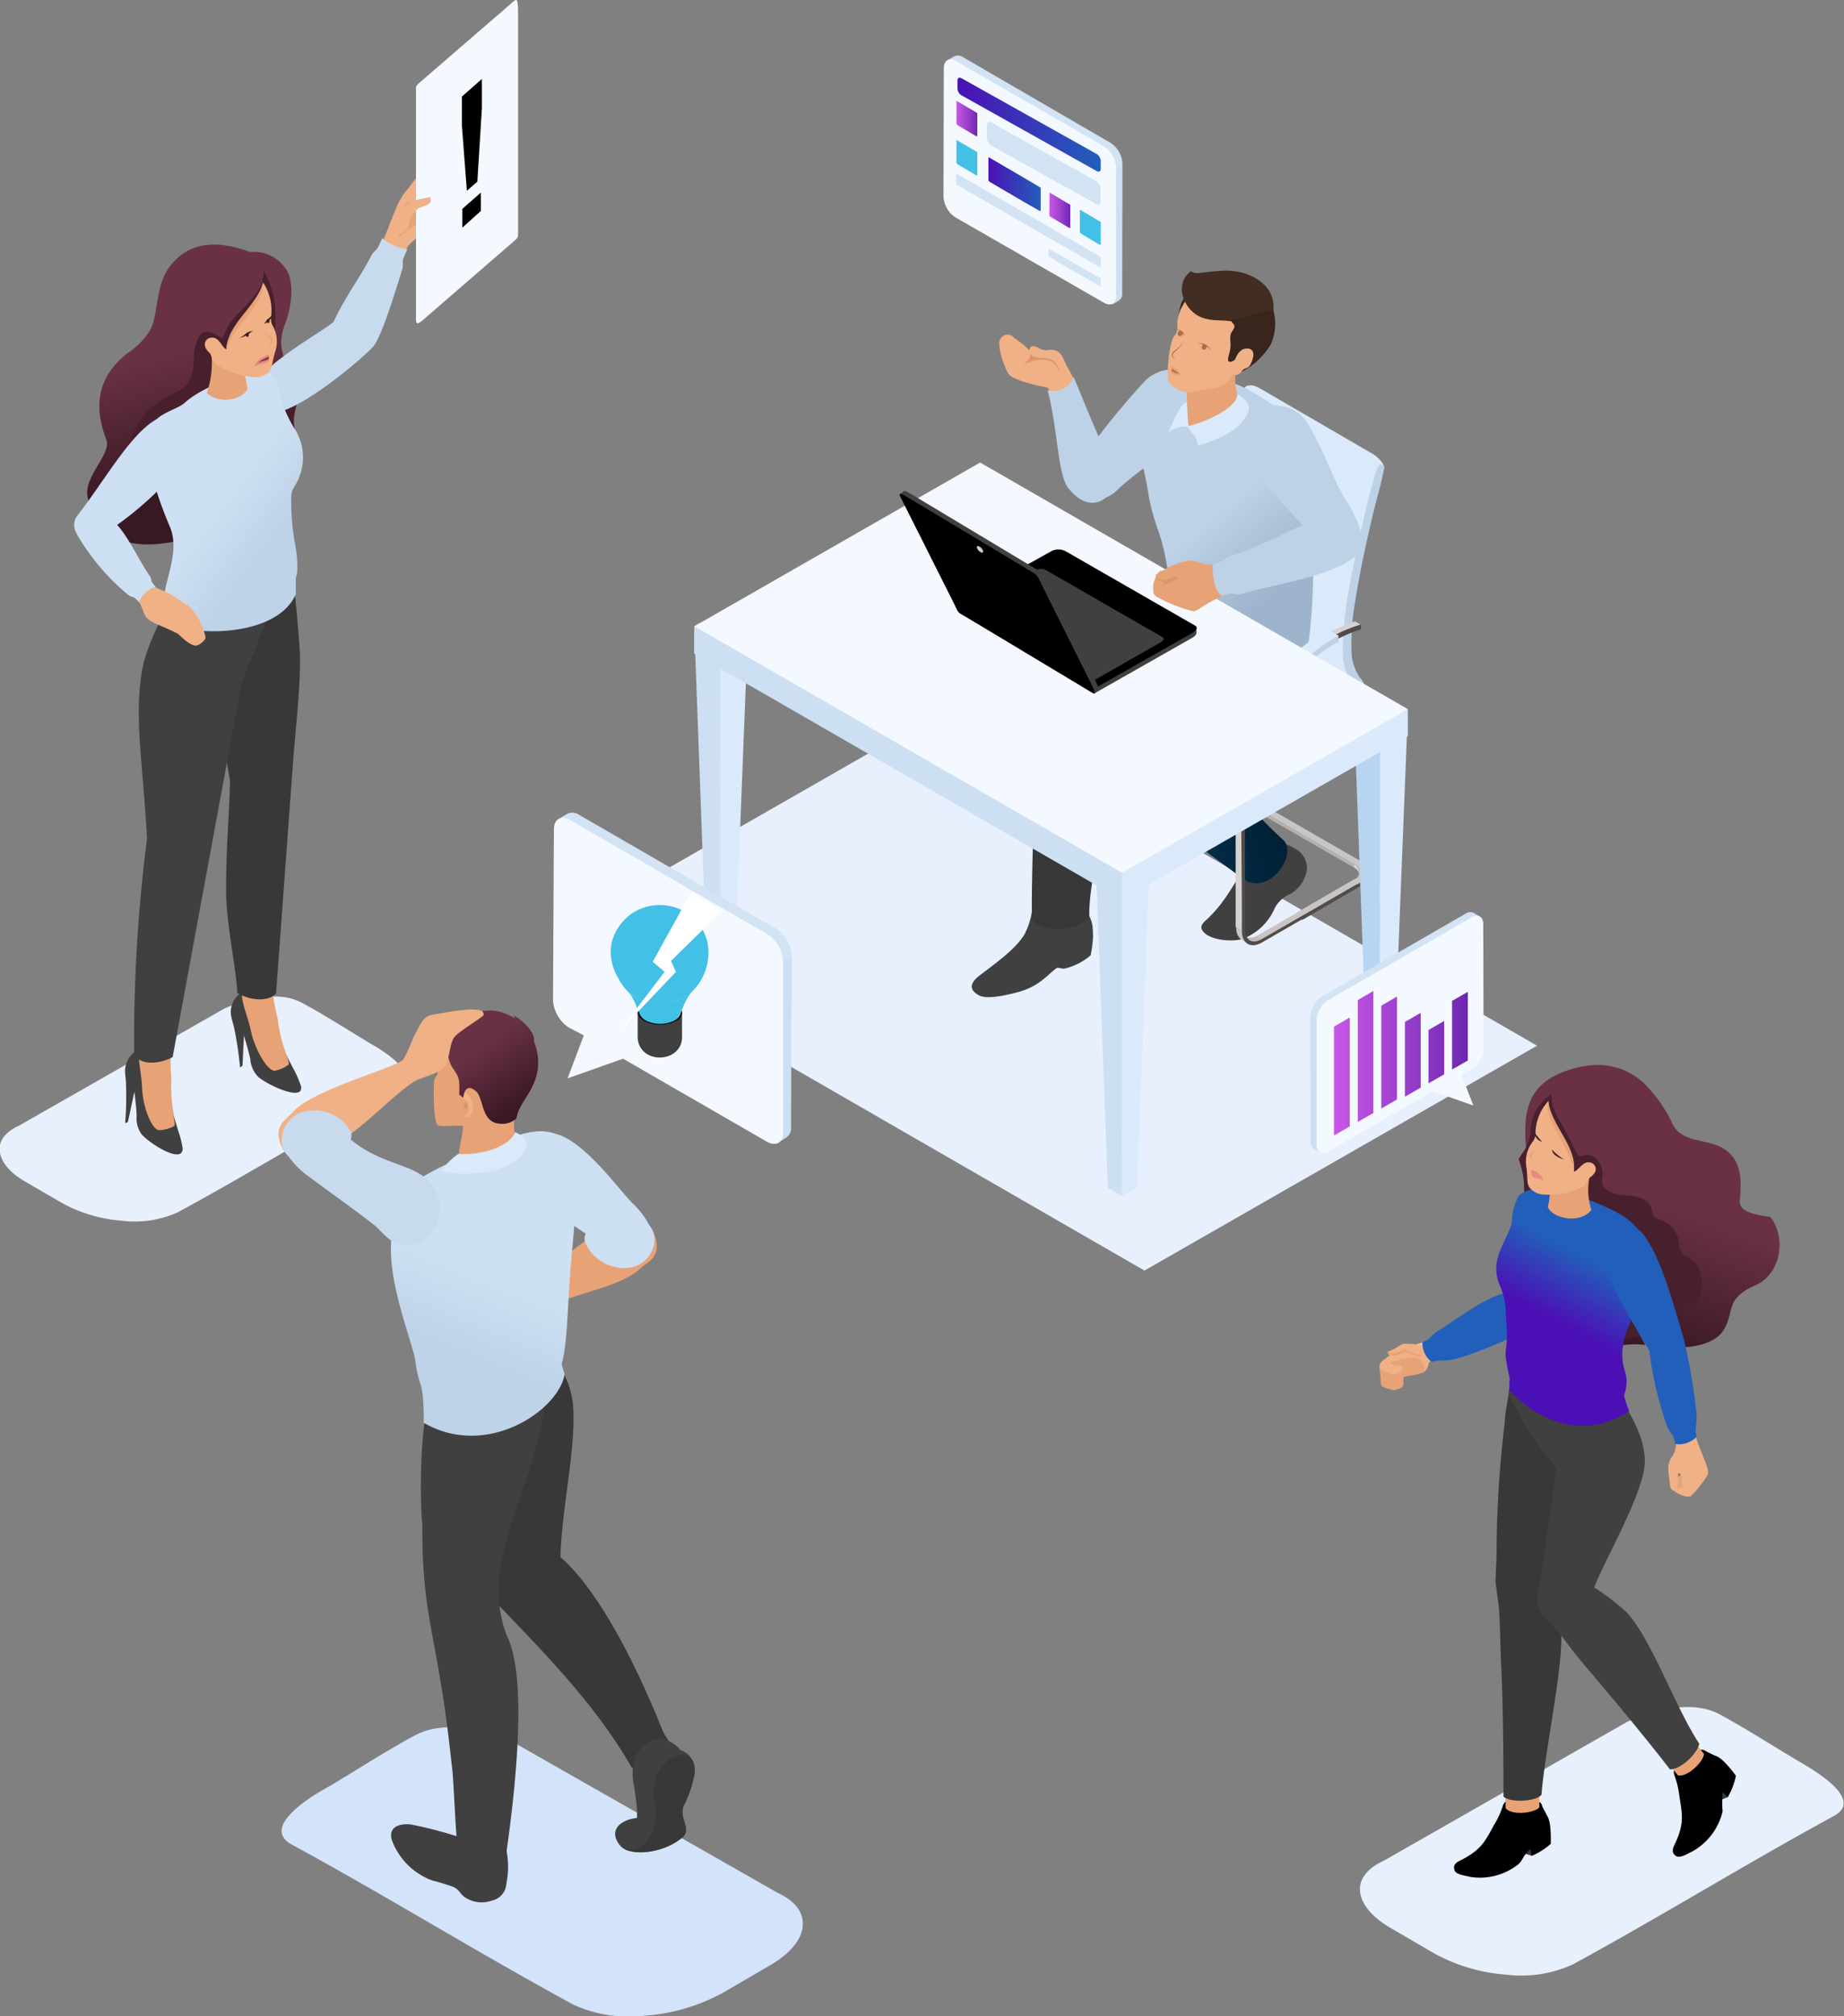 <svg xmlns="http://www.w3.org/2000/svg" xmlns:xlink="http://www.w3.org/1999/xlink" viewBox="0 0 226.91 248"><rect x="0" y="0" width="226.91" height="248" fill="#808080" stroke="none"/><defs><style>.cls-1{isolation:isolate;}.cls-2{fill:#e7f0fc;}.cls-10,.cls-11,.cls-12,.cls-13,.cls-14,.cls-15,.cls-16,.cls-17,.cls-18,.cls-19,.cls-2,.cls-20,.cls-21,.cls-22,.cls-23,.cls-24,.cls-25,.cls-26,.cls-27,.cls-28,.cls-29,.cls-3,.cls-30,.cls-31,.cls-32,.cls-33,.cls-34,.cls-35,.cls-36,.cls-37,.cls-38,.cls-39,.cls-4,.cls-40,.cls-41,.cls-42,.cls-43,.cls-44,.cls-45,.cls-46,.cls-47,.cls-48,.cls-49,.cls-5,.cls-50,.cls-51,.cls-6,.cls-7,.cls-8,.cls-9{fill-rule:evenodd;}.cls-3{fill:#e7a376;}.cls-4{fill:#404040;}.cls-5{fill:#383838;}.cls-6{fill:url(#linear-gradient);}.cls-7{fill:#48202d;}.cls-8{fill:#f0b186;}.cls-9{fill:#c7daee;}.cls-10{fill:#f4f8ff;}.cls-11{fill:url(#linear-gradient-2);}.cls-12{fill:#401c28;}.cls-13{fill:#ec8780;}.cls-14{fill:#814541;}.cls-15{fill:#cddff2;}.cls-17{fill:#c8c6c4;}.cls-18{fill:#bebcba;}.cls-19{fill:#d5d3d1;}.cls-20{fill:#534b48;}.cls-21{fill:#665c59;}.cls-22{fill:#a7a4a2;}.cls-23{fill:#b4b2b0;}.cls-24{fill:#bdd1e7;}.cls-25{fill:#daeafa;}.cls-26{fill:url(#linear-gradient-3);}.cls-27{fill:url(#linear-gradient-4);}.cls-28{fill:#38251b;}.cls-29{fill:#aa6f48;}.cls-30{fill:#422d22;}.cls-31{fill:#ea9f6f;}.cls-32{fill:#b7d5f1;}.cls-33{fill:#d4eaff;}.cls-34{fill:#9cb3cb;}.cls-35{fill:#fff;}.cls-36{fill:#da9569;}.cls-37{fill:#d2e3f4;}.cls-38{fill:url(#linear-gradient-5);}.cls-39{fill:url(#linear-gradient-6);}.cls-40{fill:#43c0e6;}.cls-41{fill:url(#linear-gradient-7);}.cls-42{fill:url(#linear-gradient-8);}.cls-43{fill:#f3c29a;}.cls-44{fill:#225fba;}.cls-45{fill:url(#linear-gradient-9);}.cls-46{fill:url(#linear-gradient-10);}.cls-47{fill:url(#linear-gradient-11);}.cls-48{fill:#070606;}.cls-49{fill:#d3e4fa;mix-blend-mode:multiply;}.cls-50{fill:url(#linear-gradient-12);}.cls-51{fill:url(#linear-gradient-13);}</style><linearGradient id="linear-gradient" x1="38.46" y1="49.05" x2="42.68" y2="64.11" gradientUnits="userSpaceOnUse"><stop offset="0" stop-color="#6a3144"/><stop offset="1" stop-color="#381823"/></linearGradient><linearGradient id="linear-gradient-2" x1="50.13" y1="72.33" x2="43.77" y2="67.56" gradientUnits="userSpaceOnUse"><stop offset="0" stop-color="#bed2e8"/><stop offset="1" stop-color="#cee0f3"/></linearGradient><linearGradient id="linear-gradient-3" x1="171.93" y1="97.63" x2="158.29" y2="101.42" gradientUnits="userSpaceOnUse"><stop offset="0" stop-color="#001f33"/><stop offset="1" stop-color="#043150"/></linearGradient><linearGradient id="linear-gradient-4" x1="174.94" y1="77.6" x2="167.01" y2="68.22" gradientUnits="userSpaceOnUse"><stop offset="0" stop-color="#9db4cc"/><stop offset="1" stop-color="#bed2e8"/></linearGradient><linearGradient id="linear-gradient-5" x1="134.25" y1="20.58" x2="136.83" y2="20.58" gradientUnits="userSpaceOnUse"><stop offset="0" stop-color="#c757e6"/><stop offset="0.51" stop-color="#9c40cd"/><stop offset="1" stop-color="#6e27b2"/></linearGradient><linearGradient id="linear-gradient-6" x1="134.37" y1="21.34" x2="152" y2="21.34" gradientUnits="userSpaceOnUse"><stop offset="0" stop-color="#4b10b5"/><stop offset="1" stop-color="#225fba"/></linearGradient><linearGradient id="linear-gradient-7" x1="138.2" y1="28.63" x2="144.63" y2="28.63" xlink:href="#linear-gradient-6"/><linearGradient id="linear-gradient-8" x1="145.7" y1="31.86" x2="148.27" y2="31.86" xlink:href="#linear-gradient-5"/><linearGradient id="linear-gradient-9" x1="219.36" y1="153.13" x2="213.28" y2="169.99" xlink:href="#linear-gradient"/><linearGradient id="linear-gradient-10" x1="208.88" y1="168.82" x2="212.9" y2="161.35" xlink:href="#linear-gradient-6"/><linearGradient id="linear-gradient-11" x1="180.71" y1="136.8" x2="197.19" y2="136.8" xlink:href="#linear-gradient-5"/><linearGradient id="linear-gradient-12" x1="72.69" y1="172.35" x2="76.6" y2="162.83" xlink:href="#linear-gradient-2"/><linearGradient id="linear-gradient-13" x1="75.95" y1="134.55" x2="81.13" y2="141.86" xlink:href="#linear-gradient"/></defs><title>illustration-workflow</title><g class="cls-1"><g id="Layer_1" data-name="Layer 1"><path class="cls-2" d="M18.93,144.43l25.18-14.35c2.75-1.25,6.68-2.25,9.48-.79,2.54,1.32,6.74,4,8.6,5.1,1.41.8,6.3,3.73,3.26,5.39-9,4.88-17.85,10.36-27,15.32a12.82,12.82,0,0,1-6.88,1.05,18.14,18.14,0,0,1-7.46-2.22l-4.47-2.6c-2-1.15-3-2.51-3.13-3.77S17.24,145.2,18.93,144.43Z" transform="translate(-16.55 -6)"/><path class="cls-3" d="M33.71,134.94c-2.1,2,0,1.89-.53,4.79,0,.25.44,4.82.44,4.82s2.63,1.06,2.84,1.06,2-.38,2-.38c-.1-.26-.2-.87-.28-1.1a17.57,17.57,0,0,1-.54-5.36,32,32,0,0,1-.07-3.64Z" transform="translate(-16.55 -6)"/><path class="cls-4" d="M37.88,143.27c.23.56.46,1.36.66,2A10.85,10.85,0,0,1,39,147.1a.8.8,0,0,1-.15.71c-.76.79-3.86-1.18-4.85-2.26a3.34,3.34,0,0,1-.63-2.35c-.09-1.36-.12-1.52-.28-2.93L32.29,144l-.34.15a40.5,40.5,0,0,0,.1-4.88c0-.53-.12-1.14-.11-1.43A3,3,0,0,1,33.79,135c-.41,1,.16,2.75.25,4.89s1.06,4.8,2,5.12a4.13,4.13,0,0,0,1.9-.48C38.15,144.43,38,143.77,37.88,143.27Z" transform="translate(-16.55 -6)"/><path class="cls-3" d="M46.22,128c-1.73,2.23.32,1.88.29,4.82,0,.26,1.25,4.74,1.25,4.74s2.78.74,3,.71,1.88-.6,1.88-.6c-.15-.25-.35-.84-.47-1.07a18.13,18.13,0,0,1-1.44-5.25,31.59,31.59,0,0,1-.68-3.61Z" transform="translate(-16.55 -6)"/><path class="cls-4" d="M51.75,135.77c.32.53.68,1.29,1,1.86a12.56,12.56,0,0,1,.78,1.8.86.86,0,0,1,0,.73c-.62.87-4-.72-5.18-1.68a3.45,3.45,0,0,1-1-2.25c-.33-1.35-.38-1.5-.78-2.88l-.18,3.75-.3.19a42.17,42.17,0,0,0-.73-4.86c-.12-.52-.31-1.12-.35-1.4a2.8,2.8,0,0,1,1.36-3c-.24,1,.61,2.72,1.07,4.83s1.85,4.64,2.85,4.85A4,4,0,0,0,52,137C52.22,136.88,52,136.25,51.75,135.77Z" transform="translate(-16.55 -6)"/><path class="cls-5" d="M52.72,78.37c.16,1,.43,3.55.7,7.38s-.61,10.72-.9,15.2l-2,27.24c-.75.9-2.85,1.06-4.77-.05-.09-2.91-1.4-8.61-1.38-12.65,0-5.58.35-8.33.49-13.48-1.07-6.19-3.15-15.6-3.38-23.22Z" transform="translate(-16.55 -6)"/><path class="cls-4" d="M50.52,79.38,46.28,90l-3.6,19.52L37.8,136c-1.27.84-4.91,1.39-4.75-1.13a195.49,195.49,0,0,1,1.59-25.74c-.53-9.7-1.61-14.85-.59-20.76.47-2.75,2.46-6.75,4.05-9.41Z" transform="translate(-16.55 -6)"/><path class="cls-6" d="M47.35,37a4.7,4.7,0,0,1,4.74,2.76c.72,2,.06,4.77-.47,6.11-1.48,3.77,1,5.58,1.66,7.64.28.9-.41,2.52-.55,3.83-.2,1.81,1.06,3.75.12,5.6-1,2.05-5.47,6.13-7.32,7.16C33,75.65,28.28,72.31,27.32,67.05c-.46-2.48,3-5.23,2.31-7-1.64-4.17-1-7.85,2.66-10.64a9.24,9.24,0,0,0,2.76-2.84c1.07-2.1.53-5.65,2.65-8.12C40.2,35.55,43.6,35.63,47.35,37Z" transform="translate(-16.55 -6)"/><path class="cls-7" d="M49,39.25a4.82,4.82,0,0,1-1.24,3.25c-1.84,2.35-2.7,2.17-3.83,5.16-1.42-1-2.43-1.16-2.94-.17-.81,1.57-.44,2.51-.72,4.14C39.79,54.28,38,53.9,35.36,56c-1.82,1.45-4.43,5.14-3.16,12.24.26,1.44,5.43-5.78,10.66-5.78l4.39-1.08c1.84-1.56,3.09-1.76,3.75-2.7s.73-2.22.23-3.94S49.91,51.79,50,50.56C50.28,46.33,51.29,43.62,49,39.25Z" transform="translate(-16.55 -6)"/><path class="cls-8" d="M63,36.94c.32-.62.63-1.26.92-1.92.65-1.47,1.06-2.89,1.82-4.36.7-1.32,1.44-1.92,1.93-1.82a4.22,4.22,0,0,1,3.17,2.07c.12.27.15.7-.94,1.38-.37,1.06-.32,1.61-1.15,2.3a11.91,11.91,0,0,0-2,1.68A10.29,10.29,0,0,0,66,38Z" transform="translate(-16.55 -6)"/><path class="cls-8" d="M68.78,26.83l1.61-1c.48.81-.32,1.49-1,1.84l-.65,1-1.06,1.66c.09-.34-1.23-.44-1.11-.79A13.68,13.68,0,0,1,68.78,26.83Z" transform="translate(-16.55 -6)"/><path class="cls-3" d="M66.29,31.28c.71-1.06.92,0,1.64.46a3.11,3.11,0,0,0,1.31.48c.2.39-3.17,2.57-3.72,3,.37-.91,1-2.11.68-2.59Z" transform="translate(-16.55 -6)"/><path class="cls-9" d="M57.58,45.61c1.48-3.17,3.25-5.42,4.73-8.3.17-.32.59-.55.75-.88s.35-.74.51-1.12a6.52,6.52,0,0,0,3.11,1.35c-.18.37-.23.53-.49,1.11-.15.42,0,.75-.11,1.26-1,3.18-2.56,8.4-3.64,9.64S50.5,59.37,48.58,56.14c-1-1.72-1.19-2.17-.23-3.48C50.2,50.11,56.27,46.72,57.58,45.61Z" transform="translate(-16.55 -6)"/><path class="cls-10" d="M80.3,34.21V7.1c-.08-1.24-.11-1.38-.83-.69L68.29,16.07c-.7.6-.55.54-.55,1.59l0,27.34c-.07,1.1.32.82.89.33l11-9.52C80.35,35.15,80.31,35.35,80.3,34.21Z" transform="translate(-16.55 -6)"/><path class="cls-8" d="M65.41,34.87c1.37-.12,1.5-1.35,1.61-2.12.35-.22.63-.78,1-1.14,1.41-.44,1.72-.7,1.44-1.37-.49.07-1.62.35-2,.45C65.28,32,64.92,32,64.1,35l.87.55Z" transform="translate(-16.55 -6)"/><path class="cls-11" d="M37.43,70.73c1.59,3.65-1.5,7.92-.53,10.44l-.47,1.1c2.88,2.07,14.15,2.37,16.52-3.2l0-2c.45-1,0-3.78-.14-4.44a27.6,27.6,0,0,1-.42-5c-.09-1.67.42-1.44,1-3a6.53,6.53,0,0,0-.61-5.93,16.7,16.7,0,0,1-1.6-3.42,13.19,13.19,0,0,0-.4-1.81,2.76,2.76,0,0,0-.48-1c-.65-.94-1.83-1.41-3.88-.55-1.84.77-5.09,1.78-7.2,3.67-.81.73-2.77,1.09-3.81,2.41a4.08,4.08,0,0,0-.65,2C34.55,63.17,36.13,67.71,37.43,70.73Z" transform="translate(-16.55 -6)"/><path class="cls-3" d="M42.47,48.79A11.39,11.39,0,0,1,42,54.34c1.56,1.44,4.33.83,5-.48-.13-.84-.29-1.62-.38-2.49Z" transform="translate(-16.55 -6)"/><path class="cls-8" d="M48.91,40.73a6.22,6.22,0,0,1,1,4.23,1.82,1.82,0,0,0,.14,1,4,4,0,0,1,.31,3.46c-.35,1.28-.33,2-.77,2.39a2.54,2.54,0,0,1-1.68.59,10.29,10.29,0,0,1-4.32-1.33c-.86-.47-.83-.79-1.19-1.61-1.22-1.06-.43-1.83,0-1.91,1.16-.22,1.35,1.12,2,1.42C44.32,46.62,48.82,42.63,48.91,40.73Z" transform="translate(-16.55 -6)"/><path class="cls-3" d="M48.91,40.73c-.66,2.9-4.45,5.1-4.48,8.25C45.47,45.71,49.15,43.46,48.91,40.73Z" transform="translate(-16.55 -6)"/><path class="cls-12" d="M49.06,45.87a2.82,2.82,0,0,1,.41-.6,4,4,0,0,0,.89-.88,2.51,2.51,0,0,1-.68,1A3.2,3.2,0,0,1,49.06,45.87Z" transform="translate(-16.55 -6)"/><path class="cls-12" d="M47.71,46.7a1.89,1.89,0,0,0-.83.27,4.46,4.46,0,0,1-.85.61,3.8,3.8,0,0,0,1-.42C47.29,47,47.44,46.8,47.71,46.7Z" transform="translate(-16.55 -6)"/><path class="cls-13" d="M49.51,49.6a2,2,0,0,0-.55.29,2,2,0,0,0-1.11,1.2c.52-.35,1.26-.29,1.76-.67C49.68,50.36,49.79,49.51,49.51,49.6Z" transform="translate(-16.55 -6)"/><path class="cls-3" d="M48.84,46.39c.68,1.28,1.68,1.31.59,2.23C50.93,47.85,49.64,47.55,48.84,46.39Z" transform="translate(-16.55 -6)"/><path class="cls-14" d="M49.54,49.89a1.64,1.64,0,0,0-.42.2,1.93,1.93,0,0,0-.82.62c.3-.3,1-.3,1.28-.53C49.62,50.15,49.71,49.84,49.54,49.89Z" transform="translate(-16.55 -6)"/><path class="cls-12" d="M49.55,45.25c.1,0,.17.11.17.25s-.07.24-.17.24-.18-.11-.18-.24S49.45,45.25,49.55,45.25Z" transform="translate(-16.55 -6)"/><path class="cls-12" d="M47,46.94c.1,0,.17.09.17.24s-.08.26-.18.26-.19-.12-.19-.26A.21.21,0,0,1,47,46.94Z" transform="translate(-16.55 -6)"/><path class="cls-8" d="M35.52,78.15c.51.31,1.44.61,1.82.84.19.11,1.58,1,2.36,1.5a5.57,5.57,0,0,1,1.58,2.28,5.86,5.86,0,0,1,.56,1.63c0,.38-.91,1.11-1.32,1-.93-.2-1.89-1.35-2.13-1.47-2.09-1.09-3.09-1.19-3.84-2-.32-.37-.52-1.45-1.19-2.41l1.28-1.16Z" transform="translate(-16.55 -6)"/><path class="cls-15" d="M35.52,57.74c-3.1,1.95-6.27,7.59-9.34,11.54a1.88,1.88,0,0,0-.3,2.13,6.12,6.12,0,0,0,.6,1.08,27.6,27.6,0,0,0,5.77,6.62,1.92,1.92,0,0,0,.8.38c.2.16.47.45.68.62-.26-.33,1.29-2,2-1.89-.18-.22-.37-.47-.56-.72a1,1,0,0,0-.2-.67c-1.31-1.88-2.44-4.5-4-6.27a40.66,40.66,0,0,0,5.63-4.84c.43-.49.66-.73,1.08-1.24C40.79,60.63,37.58,56.45,35.52,57.74Z" transform="translate(-16.55 -6)"/><path class="cls-16" d="M74,29.47l-.61-8V17.88l2.46-2.17v3.57l-.56,9.06L74,29.47ZM73.44,34V31.69l2.28-2v2.26Z" transform="translate(-16.55 -6)"/><polygon class="cls-2" points="189.14 128.62 140.83 156.28 68.54 114.62 116.85 86.95 189.14 128.62"/><polygon class="cls-17" points="150.96 99.3 139.17 106.1 139.39 106.25 139.9 106.49 151.36 99.96 151.69 99.69 150.96 99.3"/><path class="cls-18" d="M156.45,112.49l-.73-.39a1.7,1.7,0,0,1-1.58.06C155.09,112.84,155.57,113,156.45,112.49Z" transform="translate(-16.55 -6)"/><path class="cls-17" d="M154,111.52l-.79-.47a1.7,1.7,0,0,0,.68,1.56l.82.48A1.71,1.71,0,0,1,154,111.52Z" transform="translate(-16.55 -6)"/><path class="cls-19" d="M156.82,84.43a.3.3,0,0,0,0-.08h0a21.78,21.78,0,0,1,3.92-5.58l.1-.1a19.7,19.7,0,0,1,3.92-3.06,18.15,18.15,0,0,1,3.7-1.75l0-.06-.64-.36-.07,0a19.21,19.21,0,0,0-3.58,1.61,20.69,20.69,0,0,0-8.36,9.34c-.06.12-.11.23-.16.35a32,32,0,0,0-2.45,9.47,23.29,23.29,0,0,0-.09,2.64v14.18l.79.47.12-15A28.38,28.38,0,0,1,156.82,84.43Z" transform="translate(-16.55 -6)"/><path class="cls-20" d="M159.26,80.19a19.68,19.68,0,0,1,5.57-4.81,16.86,16.86,0,0,1,3.71-1.58l0,.59A19.83,19.83,0,0,0,165,76a19.07,19.07,0,0,0-5.4,4.68,25,25,0,0,0-4.75,10.94,29.4,29.4,0,0,0-.53,6.14l0,13.56c0,1.32.94,1.86,2.09,1.19l11.78-6.8v.42l-11.78,6.81c-1.35.78-2.46.15-2.46-1.4,0-4.56-.06-9.14-.08-13.7a30.35,30.35,0,0,1,.55-6.31,25.79,25.79,0,0,1,4.8-11.32Z" transform="translate(-16.55 -6)"/><path class="cls-21" d="M184.86,113.24a1.88,1.88,0,0,1-1,1.36l-.09.25.09.18,0,0a2.36,2.36,0,0,0,.58-.48,1.41,1.41,0,0,0,.26-.42v0a.46.46,0,0,0,0-.09,1.23,1.23,0,0,0,0-.38Z" transform="translate(-16.55 -6)"/><path class="cls-19" d="M183.14,112.27v.43a1.48,1.48,0,0,1,.59.57.92.92,0,0,1,.09.39v-.43A1.17,1.17,0,0,0,183.14,112.27Z" transform="translate(-16.55 -6)"/><path class="cls-22" d="M170,105.66a3.29,3.29,0,0,1,1.6.39l.15-.12-.15-.31a3.52,3.52,0,0,0-1.59-.42,3.48,3.48,0,0,0-1.7.42v.43l.22-.11A3.38,3.38,0,0,1,170,105.66Z" transform="translate(-16.55 -6)"/><polygon class="cls-23" points="166.59 106.27 166.59 106.7 155.03 100.05 155.03 99.63 166.59 106.27"/><path class="cls-17" d="M183.87,111.85l-11.56-6.65a5.23,5.23,0,0,0-4.75,0l-7.1,4.16.71.41,7.12-4.15a3.66,3.66,0,0,1,3.29,0l11.56,6.65a1,1,0,0,1,0,1.91L176,118.32l.73.42,7.13-4.14C185.19,113.84,185.19,112.61,183.87,111.85Z" transform="translate(-16.55 -6)"/><polygon class="cls-20" points="160.22 112.75 160.22 113.17 167.34 109.03 167.34 108.6 160.22 112.75"/><path class="cls-21" d="M170,105.66v-.46a3.48,3.48,0,0,0-1.7.42l-.08.27.08.16.22-.11A3.38,3.38,0,0,1,170,105.66Z" transform="translate(-16.55 -6)"/><polygon class="cls-20" points="144.62 103.77 144.62 104.19 151.75 100.05 151.75 99.63 144.62 103.77"/><polygon class="cls-17" points="166.44 108.31 154.66 115.11 154.87 115.27 155.39 115.5 166.84 108.97 167.17 108.7 166.44 108.31"/><path class="cls-18" d="M171.93,121.5l-.73-.39a1.65,1.65,0,0,1-1.57.06C170.57,121.85,171.05,122,171.93,121.5Z" transform="translate(-16.55 -6)"/><path class="cls-24" d="M165.17,75.41c.17-.1.45-.16.61-.25v.74l-.48.27c-3.21,1.85-7.26,5.5-9.35,12.52l-.59.06a19.86,19.86,0,0,1,9.82-13.34Z" transform="translate(-16.55 -6)"/><path class="cls-25" d="M155.35,88.75,154.09,88a25.24,25.24,0,0,1,3.52-7.41,20.27,20.27,0,0,1,6.87-6.16l0,0,1.26.74C160.44,78,157.05,83,155.35,88.75Z" transform="translate(-16.55 -6)"/><path class="cls-25" d="M165.23,102.34l.22.12a3.89,3.89,0,0,0,.91.35,1.13,1.13,0,0,0,.83-.08,132.7,132.7,0,0,1,15-9.49c0-.76-.54-1-1-1.37l-14.37-8.14-.12.06c-.35-.2-.95-.46-1.16-.36h0l-2,1A119.54,119.54,0,0,0,151,91.81a1.6,1.6,0,0,0-.63.61,1.39,1.39,0,0,0-.12.44.92.92,0,0,0,.23.64,3.51,3.51,0,0,0,.82.72C155.41,96.72,160.75,99.74,165.23,102.34Z" transform="translate(-16.55 -6)"/><path class="cls-24" d="M165.52,83.44c.13-.08.49,0,.61.09a6,6,0,0,1,.72.36l13.74,8c.29.21,1.31.89,1.35,1.23a3.64,3.64,0,0,0,1.57-1.56.48.48,0,0,0,.08-.36c-.12-.47-1.19-.78-1.49-1l-13.91-8c-.24-.15-1.13-.25-1.13-.52h0C167.06,82.39,166,83.16,165.52,83.44Z" transform="translate(-16.55 -6)"/><path class="cls-25" d="M167.07,82l14.78,8.59a4,4,0,0,0,.4.22,3.7,3.7,0,0,0,.54.24c.17.06.75.42.91.33,0-1.91-1.44-3-1.5-5.25.39-8.87,2.2-14.41,4.59-22.72.15-.43-1-1.44-1.31-1.57l-13.77-8c-1-.59-2.08-.82-2.37.66-.75,3.45-1.62,6.87-2.36,10.34C165.62,71.16,163.84,76,167.07,82Z" transform="translate(-16.55 -6)"/><path class="cls-24" d="M186.24,63.24c-.87,1.15-3.31,13-3.66,15a48.75,48.75,0,0,0-.8,7.6,7.75,7.75,0,0,0,.86,3.82c.2.34.82,1.07.89,1.23a.89.89,0,0,1,.06.31c0,.36-.26.61-.67,1a11.53,11.53,0,0,1-2.4,1.41c-2.53,1.41-5.67,3.32-6.81,4-2,1.17-4.11,2.47-6.55,4.07a1,1,0,0,0-.42.82c0,.26.21.36.49.2a.11.11,0,0,1,0,.08h0c2.45-1.63,4.54-2.92,6.61-4.11,2.43-1.37,4.82-2.94,7.32-4.13a7.83,7.83,0,0,0,2.78-2,2.34,2.34,0,0,0-.06-3.21,6,6,0,0,1-1-2.79,29.21,29.21,0,0,1,.45-6.66c.46-3,1.18-6.37,1.86-9.31.34-1.48.68-2.85,1-4s.53-2.19.69-2.94c.06-.28-.05-.42-.2-.46A.34.34,0,0,0,186.24,63.24Z" transform="translate(-16.55 -6)"/><path class="cls-24" d="M161.41,51.91c6.75,1.07,6.85.54,12.5,4.38l-4.46,3.52s-6.64.51-6.9.18-2.34-6.5-2.34-6.5Z" transform="translate(-16.55 -6)"/><path class="cls-24" d="M153.7,66.6c-4.53,3.09-5.78-1.41-4.73-3.1a91,91,0,0,1,8.49-10.66c2.65-2.66,8-1.55,6.47,3.88C162.89,60.29,156.85,63.41,153.7,66.6Z" transform="translate(-16.55 -6)"/><path class="cls-4" d="M143.56,117.94a9.2,9.2,0,0,1-1,3.09c-1.15,1.73-2.89,3-5.42,4.92-1.2.91-1.43,1.74-.16,2.46,1,.57,3.39,0,4.87-.39,2.8-.75,3.88-2.48,4.83-3l.73.14a7.45,7.45,0,0,0,3.35-1.66,16.72,16.72,0,0,0,.29-2.19c0-2.39-.35-2.13-1.05-4C147.82,117.61,145.72,117.8,143.56,117.94Z" transform="translate(-16.55 -6)"/><path class="cls-5" d="M163.21,78.68a6.5,6.5,0,0,0-.63.7c-.25.24-.53.52-.85.86h0C156.77,83,149,91.16,145,95a5.41,5.41,0,0,0-.68.81,3.18,3.18,0,0,0-.73,1.87c.43,7.47-.15,14.14-.06,21.38.51.9,2.26,1.35,3.92,1.14a4.85,4.85,0,0,0,3.15-1.31c-.22-5.07,3.1-14.41.93-18.6a145,145,0,0,0,15-10.27h0l-1.23-4.87L164.08,81l-.57-2.41a2.38,2.38,0,0,0-.27.22Z" transform="translate(-16.55 -6)"/><path class="cls-4" d="M169.35,113.26l.21-.64,1.85-1.83c2-1.82,3.29-1.11,4.58-.36a2.72,2.72,0,0,1,1.39,2.41,4.16,4.16,0,0,1-2,3.09,3.85,3.85,0,0,0-1.94,1.71,7,7,0,0,1-4.12,3.89c-1.14.3-4,.19-4.82-1.1-.39-.6.28-1.08.66-1.44C167.07,117.18,168,115.39,169.35,113.26Z" transform="translate(-16.55 -6)"/><path class="cls-26" d="M173.26,83.1l-.1-.09-8.52-.25a18.94,18.94,0,0,0-3.22,4.67c-1.63,1.25-6,3.95-8.83,6.64-1.63,1.56-2.71,3.12-2.39,4.38.24,2.3,2.82,3.4,4.07,4.33,4.41,3.3,11.06,8.26,15.26,11.31,3.07,2.22,6.67-2.83,5-4.71-2.33-2.08-5.65-5.73-7.61-7.8l0,0a29.91,29.91,0,0,0-3.28-3c1.65-.55,3.29-1,4.8-1.5,10.14-3.21,10.63-7.85,6.75-14.38Z" transform="translate(-16.55 -6)"/><path class="cls-27" d="M174.27,56c-1.33-.43-3.48-.06-4.23-.5a13.18,13.18,0,0,0-2.14-1.36,11.24,11.24,0,0,0-6.4-1,6.06,6.06,0,0,0-4.64,3.74c-1,2.53.42,5.89,1.08,10.3a25.61,25.61,0,0,0,1.13,4.06,27,27,0,0,1,1.31,11c1.17,3,6.36,6.21,10.92,6.74h0l.38,0a9.09,9.09,0,0,0,2.68-.14,4.67,4.67,0,0,0,2-.83,1,1,0,0,0,.19-.16l.16-.12a2,2,0,0,0,.32-.56,3.52,3.52,0,0,0,.3-.86c.95-4.32,1-13.74.6-20.3C177.69,61.75,179.34,57.66,174.27,56Z" transform="translate(-16.55 -6)"/><path class="cls-3" d="M169.24,55.78c.17,1.95-5.68,4.94-6.37,2.78-.42-1.33-.09-5.49-.58-7.3l5.06-2.52,1.84-.74C168.57,51,168.11,53.23,169.24,55.78Z" transform="translate(-16.55 -6)"/><path class="cls-25" d="M162.86,58.47c-.23-.59-.15-2.16-.32-3-.7.09-1.64,2.46-2.23,3.7A3.78,3.78,0,0,1,162.86,58.47Z" transform="translate(-16.55 -6)"/><path class="cls-25" d="M168.81,54.46c.09,1.63-3.82,3.46-6.2,4,.6.72,1.37,1.62,1.34,2.34,1.71-.47,4.86-1.52,6-3.71C170.79,55.63,169.59,55.05,168.81,54.46Z" transform="translate(-16.55 -6)"/><path class="cls-28" d="M163.2,42c-1.11.38-1.43,1.34-1.63,2.93a9.12,9.12,0,0,1,1.4-1.75Z" transform="translate(-16.55 -6)"/><path class="cls-8" d="M163.09,54.22c.77-.17,2.59-.41,3.29-.6,1.54-.41,1.83-1.6,2.86-3.22a3.4,3.4,0,0,0,2.44-1.54,5.59,5.59,0,0,0-.28-5.35,4.87,4.87,0,0,0-3.62-2.32c-3.11-.48-4.93.57-6,3a7.89,7.89,0,0,0-.36,1.31c0,.56.07.69,0,1.07a1.7,1.7,0,0,1-.41.82c-.59.73-1,5-.6,5.63A2.94,2.94,0,0,0,163.09,54.22Z" transform="translate(-16.55 -6)"/><path class="cls-28" d="M164.34,44.72c.82-.16,3.88-.75,5.22-1.07s2.88-.67,3.64.37a6.21,6.21,0,0,1-.27,4.32,8.92,8.92,0,0,1-3.85,3.51c-.66.38,0-1.77,0-2.27-.5.69-.87.94-1.13.92s-.42,0-.14-1c.44-1.51-.21-1.95.42-2.84.5-.72,0-.77-.13-1.13C167,45.32,165.79,45.58,164.34,44.72Z" transform="translate(-16.55 -6)"/><path class="cls-8" d="M169.9,48.87c1.27-.08.9,1.27.5,2-.28.52-.73.35-1,.75a1.09,1.09,0,0,1-1.17.49c-.7-.21,0-1.14.23-1.53C168.55,49.9,169.09,48.91,169.9,48.87Z" transform="translate(-16.55 -6)"/><path class="cls-29" d="M165.58,49.15a2.17,2.17,0,0,0-1.67-.93A1.53,1.53,0,0,1,165.58,49.15Z" transform="translate(-16.55 -6)"/><path class="cls-29" d="M162.28,47.24a.89.89,0,0,0-.87-.71,1.34,1.34,0,0,1,.84.8Z" transform="translate(-16.55 -6)"/><path class="cls-29" d="M162.23,47.86a3.22,3.22,0,0,1-.94,1.12c-.77.49-.66.88,0,1.3-.68-.57-.49-.75.09-1.24A3.43,3.43,0,0,0,162.23,47.86Z" transform="translate(-16.55 -6)"/><path class="cls-29" d="M164.62,49c-.24-.06-.23-.38-.1-.55s.13-.1.27-.08a.33.33,0,0,1,.25.31A.34.34,0,0,1,164.62,49Z" transform="translate(-16.55 -6)"/><path class="cls-30" d="M163.11,39.35c.56.5,1.3.08,4-.06s6.27,1.4,6.15,4.58a2.35,2.35,0,0,1,0,.27,23,23,0,0,0-3.76.93c-2,.44-4.22.55-5.62-.29C162.08,43.7,161.07,40.86,163.11,39.35Z" transform="translate(-16.55 -6)"/><path class="cls-29" d="M161.65,47.33c-.24-.06-.22-.38-.1-.55a.27.27,0,0,1,.28-.08.34.34,0,0,1,.25.31A.35.35,0,0,1,161.65,47.33Z" transform="translate(-16.55 -6)"/><path class="cls-31" d="M160.81,51.09c.11,0,.13.11.25.2.44.11.43.28.6.51s.17.38.12.45-.15,0-.25-.07c-.32,0-.61,0-.8-.29s0-.42-.08-.57S160.57,51,160.81,51.09Z" transform="translate(-16.55 -6)"/><path class="cls-29" d="M160.76,51.34a3.26,3.26,0,0,0,.64.43s.21.2.19.24a1.09,1.09,0,0,1-.21-.09,1.66,1.66,0,0,1-.64-.31l0-.24Z" transform="translate(-16.55 -6)"/><path class="cls-17" d="M169.47,120.53l-.78-.47a1.68,1.68,0,0,0,.67,1.56l.83.48A1.74,1.74,0,0,1,169.47,120.53Z" transform="translate(-16.55 -6)"/><path class="cls-19" d="M172.31,93.44a.3.3,0,0,1,0-.08h0a22.1,22.1,0,0,1,3.91-5.58.94.94,0,0,0,.1-.1,20.14,20.14,0,0,1,3.93-3.06,17.6,17.6,0,0,1,3.7-1.74l0-.07-.64-.36-.07,0a18.46,18.46,0,0,0-3.57,1.6,20.71,20.71,0,0,0-8.37,9.34c-.05.12-.11.24-.16.35a32.26,32.26,0,0,0-2.45,9.47,23.29,23.29,0,0,0-.09,2.64l0,14.18.78.47.13-15A28.27,28.27,0,0,1,172.31,93.44Z" transform="translate(-16.55 -6)"/><path class="cls-20" d="M174.75,89.2a19.54,19.54,0,0,1,5.57-4.81,17.3,17.3,0,0,1,3.7-1.58l0,.59a19,19,0,0,0-9,6.27,24.92,24.92,0,0,0-4.74,10.94,29.46,29.46,0,0,0-.54,6.14l0,13.57c0,1.31.94,1.85,2.09,1.18l11.79-6.8v.42l-11.79,6.81c-1.35.78-2.45.15-2.46-1.4,0-4.56-.06-9.14-.08-13.7a30.89,30.89,0,0,1,.55-6.3,25.67,25.67,0,0,1,4.81-11.33Z" transform="translate(-16.55 -6)"/><path class="cls-24" d="M180.65,84.42c.17-.1.45-.16.62-.25l0,.74-.48.27c-3.21,1.86-7.26,5.5-9.34,12.52l-.59.06a19.85,19.85,0,0,1,9.81-13.34Z" transform="translate(-16.55 -6)"/><path class="cls-25" d="M170.84,97.76,169.57,97a25.24,25.24,0,0,1,3.52-7.41,21.49,21.49,0,0,1,2.64-3.07A20,20,0,0,1,180,83.46l0,0,1.27.74C175.92,87.05,172.53,92,170.84,97.76Z" transform="translate(-16.55 -6)"/><polygon class="cls-32" points="122.8 60.96 120.4 98.99 118.68 97.99 117.25 59.13 118.54 59.51 122.8 60.96"/><polygon class="cls-33" points="122.25 98.03 120.4 98.99 120.42 61.62 123.81 58.81 122.25 98.03"/><polygon class="cls-15" points="91.02 80.02 88.62 118.06 86.9 117.05 85.47 78.19 86.76 78.58 91.02 80.02"/><polygon class="cls-25" points="90.47 117.09 88.62 118.06 88.64 80.68 92.03 77.88 90.47 117.09"/><polygon class="cls-32" points="172.2 90.48 169.8 128.51 168.08 127.51 166.65 88.65 167.94 89.03 172.2 90.48"/><polygon class="cls-25" points="171.65 127.55 169.8 128.51 169.81 91.14 173.21 88.33 171.65 127.55"/><polygon class="cls-15" points="140.43 109.08 138.04 147.11 136.32 146.1 134.89 107.25 136.17 107.63 140.43 109.08"/><polygon class="cls-25" points="139.89 146.15 138.04 147.11 138.05 109.73 141.44 106.93 139.89 146.15"/><polygon class="cls-15" points="140.91 106.57 138.05 110.69 85.41 80.37 85.43 77.03 86.17 76.6 113.45 85.47 140.91 106.57"/><polygon class="cls-25" points="173.24 90.54 138.05 110.69 138.07 107.35 141.94 100.13 152.29 94.5 173.23 87.22 173.24 90.54"/><polygon class="cls-10" points="173.23 87.22 138.07 107.35 85.44 77.03 120.61 56.89 173.23 87.22"/><path class="cls-4" d="M163.17,84.5l-11.85,6.73c-.2.14-.29,0-.41-.33l-16.34-9.52c-.13-.27-.16-.57.62-1l10.74-6a1.86,1.86,0,0,1,1.73,0l16.12,8.85v.53C163.83,84,163.58,84.28,163.17,84.5Z" transform="translate(-16.55 -6)"/><path class="cls-16" d="M163.17,83.91l-11.85,6.73c-.2.14-.29,0-.41-.33l-16.34-9.52c-.13-.27-.16-.57.62-1l10.74-6a1.89,1.89,0,0,1,1.73,0l16,9.19C164,83.24,163.7,83.62,163.17,83.91Z" transform="translate(-16.55 -6)"/><path class="cls-4" d="M159.28,85.06l-9,5.13c-.15.1-.22,0-.31-.26l-14.6-8.5c-.1-.2-.12-.43.47-.73L144,76.15a1.39,1.39,0,0,1,1.31,0l14.34,8.25C159.88,84.56,159.68,84.85,159.28,85.06Z" transform="translate(-16.55 -6)"/><path class="cls-4" d="M127.3,66.75c.17-.09.31-.24.48-.34s.46.11.92.38l15,9c1,.62.9.43,1.44,1.51q3.15,6.3,6.29,12.6c.28.62.42.94.34,1l-.51.36Z" transform="translate(-16.55 -6)"/><path class="cls-16" d="M144.61,77.66l6.29,12.6c.53,1.17.56,1.3-.45.65l-15.21-9.14c-1-.56-.78-.51-1.28-1.5l-6.44-12.81c-.59-1-.09-.78.68-.31l15,9C144.21,76.77,144.07,76.58,144.61,77.66Z" transform="translate(-16.55 -6)"/><path class="cls-15" d="M136.83,73.17c.13,0,.37.09.54.31s.21.44.08.48-.37-.09-.54-.31S136.71,73.21,136.83,73.17Z" transform="translate(-16.55 -6)"/><path class="cls-34" d="M137,73.34c.07,0,.21,0,.3.18s.12.24,0,.27-.21-.05-.31-.18S136.9,73.36,137,73.34Z" transform="translate(-16.55 -6)"/><path class="cls-35" d="M137,73.41s.15,0,.21.12.08.17,0,.19a.26.26,0,0,1-.2-.12C137,73.51,137,73.43,137,73.41Z" transform="translate(-16.55 -6)"/><path class="cls-34" d="M137.08,73.48s.08,0,.11.07.05.09,0,.1-.08,0-.12-.07S137.05,73.49,137.08,73.48Z" transform="translate(-16.55 -6)"/><path class="cls-8" d="M143.25,49.09c0-.64.5-.59,1.1-.31a1.65,1.65,0,0,0,1.24.27c1.49-.22,1.78,1,2.23,2a13.39,13.39,0,0,1,1.05,2c.79,2.68-.51,1.67-2.18,2.76l-1.21-2.13c-1.3-.24-3.81-.82-4.67-1.52-.57-.47-1.66-3.81-1.19-4.42a1,1,0,0,1,1.69-.21A14.69,14.69,0,0,1,143.25,49.09Z" transform="translate(-16.55 -6)"/><path class="cls-36" d="M143.3,49.45c.48.93,1.9.25,2.88.93.35.24.52.67.87,1.56-.49-.76-.54-1.14-.92-1.36-1.16-.66-2.55-.2-3.66.24C143,50.44,143.44,49.9,143.3,49.45Z" transform="translate(-16.55 -6)"/><path class="cls-24" d="M152.92,62.14c-1.71-3.39-2.49-5.6-4.26-9.77a2.69,2.69,0,0,1-3.2,1.65c1.32,5,1.19,10.32,2.58,12.06s2.76,2,3.77,1.61C153.72,67,153.85,64.42,152.92,62.14Z" transform="translate(-16.55 -6)"/><path class="cls-24" d="M177.4,58c-.63-1.14-2.66-2.46-4-1.9-3.29,1.35-3.91,6.5-1.06,9.59L178,71.9c2.19,2.58,4,3.26,5,2.71a2.32,2.32,0,0,0,1.14-1.71c.23-.9-.7-3.44-1.8-5.1C180.51,65,179.49,61.33,177.4,58Z" transform="translate(-16.55 -6)"/><path class="cls-3" d="M159.43,79.64c-.69-.29-.84-.45-.92-.64a3.16,3.16,0,0,1,.72-2.73c.31-.21.9.12,1.81.52,1.64.73,3,.84,2.05,4.27Z" transform="translate(-16.55 -6)"/><path class="cls-36" d="M159.69,79.7c-.3-.25-.38-.68-.14-1.33.11-.31.17-.5.25-.74-.14-.06-1-.33-1-.82.05-.2,1.24-.24,1.21-.38a5.51,5.51,0,0,1,.94.32c1.64.73,3.1.88,2.12,4.31Z" transform="translate(-16.55 -6)"/><path class="cls-3" d="M167.84,79c-2.73.94-3.77,2.11-4.41,2.19a17.28,17.28,0,0,1-4.5-1.78c-.25-.18-.26-.92-.13-1a22.2,22.2,0,0,0,2.17-1c.63-.29.62-.35.38-.53-.46-.14-1.94,1.27-2.61-.2.3-.1,1.34-.79,1.61-.91a11.45,11.45,0,0,1,2-.72,2.64,2.64,0,0,1,1.47,0,4.53,4.53,0,0,0,2.41.39Z" transform="translate(-16.55 -6)"/><path class="cls-24" d="M183,74.67c-2.94,2.26-9.2,3.08-13.91,4.45-.23.06-1-.18-1.21-.11l-1,.28c-.9-.6-1.22-2.71-1.06-3.86l1.11-.38c.26-.16.5-.43.71-.54,4.72-1.48,8.27-3.8,11.27-4.67a4,4,0,0,1,3.9,1.21C184,72.1,184.54,73.47,183,74.67Z" transform="translate(-16.55 -6)"/><path class="cls-37" d="M153.19,23.56a3.26,3.26,0,0,1,1.48,2.57l-.76,1-.69-.14c-.38-.65-1.82-1.23-1.48-2.57l-14-7.64-4.22-2.88h0l-.36-.5c.26-.14.51-.3.75-.44A1.07,1.07,0,0,1,135,13h0Z" transform="translate(-16.55 -6)"/><path class="cls-15" d="M154.64,42a1.05,1.05,0,0,1-.44,1l-.77.46a1.72,1.72,0,0,1-.18-.61l-.06,0-.42-9.74.45-6.09,1.45-.84Z" transform="translate(-16.55 -6)"/><path class="cls-10" d="M132.69,14.36c0-.95.67-1.33,1.49-.85L152.4,24a3.27,3.27,0,0,1,1.49,2.57l0,15.82c0,.94-.67,1.33-1.49.85L134.14,32.75a3.25,3.25,0,0,1-1.49-2.57Z" transform="translate(-16.55 -6)"/><path class="cls-37" d="M152,41.26v-1l-6.43-3.7v1l6.43,3.7Zm0-2.32L134.21,28.67V27.33L152,37.59Z" transform="translate(-16.55 -6)"/><path class="cls-38" d="M134.25,18.46a.35.35,0,0,1,0-.06l2.56,1.51s0,.05,0,.07v2.67c0,.1-.07.14-.16.09l-2.26-1.34a.37.37,0,0,1-.15-.28Z" transform="translate(-16.55 -6)"/><path class="cls-39" d="M151.5,24.94a1.12,1.12,0,0,1,.5.84v1c0,.3-.22.42-.5.26l-16.64-9.32a1,1,0,0,1-.49-.83v-1c0-.3.22-.42.49-.27Z" transform="translate(-16.55 -6)"/><path class="cls-37" d="M151.48,28.3a1.08,1.08,0,0,1,.49.84v1.72c0,.3-.22.42-.49.26l-13-7.25A1.08,1.08,0,0,1,138,23V21.32c0-.31.22-.43.5-.27Z" transform="translate(-16.55 -6)"/><path class="cls-40" d="M134.25,23.27s0,0,0-.06l2.56,1.51s0,.05,0,.07v2.67c0,.1-.07.14-.16.09l-2.26-1.34a.36.36,0,0,1-.15-.27Z" transform="translate(-16.55 -6)"/><path class="cls-41" d="M142.06,27.58h0l.83.49.26.15h0l1.46.87a.2.2,0,0,1,0,.07v2.67c0,.1-.07.14-.16.09l-1.76-1-4.35-2.55a.34.34,0,0,1-.16-.27V25.38a.13.13,0,0,1,0-.06Z" transform="translate(-16.55 -6)"/><path class="cls-42" d="M145.7,29.74a.13.13,0,0,1,0-.06l2.55,1.51a.2.2,0,0,1,0,.07v2.67c0,.1-.07.14-.15.09l-2.26-1.34a.34.34,0,0,1-.16-.27Z" transform="translate(-16.55 -6)"/><path class="cls-40" d="M149.44,31.85a.13.13,0,0,1,0-.06L152,33.3a.2.2,0,0,1,0,.07V36c0,.1-.07.14-.16.09l-2.25-1.34a.34.34,0,0,1-.16-.27Z" transform="translate(-16.55 -6)"/><path class="cls-2" d="M186.79,234.89l30-17.11c3.28-1.5,8-2.69,11.3-.95,3,1.58,8.05,4.82,10.27,6.08,1.68,1,7.52,4.46,3.88,6.44-10.7,5.82-21.29,12.36-32.15,18.27a15.26,15.26,0,0,1-8.22,1.26,21.69,21.69,0,0,1-8.9-2.65l-5.32-3.1c-2.36-1.37-3.61-3-3.74-4.5S184.78,235.81,186.79,234.89Z" transform="translate(-16.55 -6)"/><path class="cls-43" d="M190,171.56a18.38,18.38,0,0,0,3.8-1.32c.77,0,.87,1.57.51,2.55a11,11,0,0,0-2.34,1l-.54.35C190.85,173.16,190.74,172.49,190,171.56Z" transform="translate(-16.55 -6)"/><path class="cls-8" d="M187.66,175.44c-.76-.77-1.32-1.62-1.23-1.77a7.75,7.75,0,0,1,3.29-2c1.33-.39,2.32-.06,2.71.68.19.38,0,.68-.06,1.17a1.64,1.64,0,0,1-.6,1.23C191.33,175.07,188.29,175.23,187.66,175.44Z" transform="translate(-16.55 -6)"/><path class="cls-3" d="M187.9,176.08c-1.45-2.44-.2-2.69,1.78-3,1.07-.2,1.47-.15,1.78.34a1.35,1.35,0,0,1,.27,1.34C190.57,175.36,189.31,175,187.9,176.08Z" transform="translate(-16.55 -6)"/><path class="cls-8" d="M191.26,171.44a9.12,9.12,0,0,0-2-.15c-.25,0-.82.55-2,1,.43,1,1.29.3,2.26.27.41,0,1.32.61,2.08.15C192.17,172.32,191.86,171.54,191.26,171.44Z" transform="translate(-16.55 -6)"/><path class="cls-3" d="M189.49,171.92c-.24,0-1.44.85-2.2.32.43,1,1.41.25,2.27.1.4-.08,1.31.78,2.07.32A3.85,3.85,0,0,1,189.49,171.92Z" transform="translate(-16.55 -6)"/><path class="cls-3" d="M186.37,173.87s-.06,0-.06.13c0,.34.12,1.43.15,1.87,0,.6.08.61.46.81l.77.23c.5.15.46.09,1-.1.3-.11.49-.25.54-.44a13.86,13.86,0,0,0-.06-2.12c0-.1-.51.61-1.22.54A3.8,3.8,0,0,1,186.37,173.87Z" transform="translate(-16.55 -6)"/><path class="cls-8" d="M186.35,173.79a.74.74,0,0,0,0,.51c0,.16.44.33.84.48.59.22.74.36,1.3.17s.8-.43.58-.9c-.08-.17-.37-.05-1-.09l-.42-.25c0-.24.26-.26.71-.66.05-.19-.67-.35-1.12-.07S186.57,173.41,186.35,173.79Z" transform="translate(-16.55 -6)"/><path class="cls-44" d="M191.58,171.12l.81-.42a6.22,6.22,0,0,1,1-.94c2.61-1.57,5.61-4.1,8.68-4.81,2.76-1.92,6.32,2.15,2.19,4.81-1.36.56-6,2.79-9.09,3.51a11.48,11.48,0,0,1-1.63.07c-.37.09-.57.1-.85.17A3,3,0,0,1,191.58,171.12Z" transform="translate(-16.55 -6)"/><path class="cls-45" d="M209.68,137.58c-4.48,1.43-5.82,4.16-5.36,9.36a2.16,2.16,0,0,1-.83,1.8,11,11,0,0,1,.55,2.15c.18,2.05,0,3.36.58,4.43,2,3.61,4.18,2.42,5.42,5.25,1.7,3.88.34,5.64,1.72,7.87.6,1,1.33,1.06,3.12,2.87l.32.35a10.59,10.59,0,0,1,3.81-.23c2.23.29,5.92.75,8.37-.65,2.2-1.25,1.83-3.75,2.66-4.86,1.05-1.4,2.18-1.58,3.06-2.12,2.62-1.57,3.23-5.63,1.29-8.12-1.92-.26-3.86-.66-3.75-1.94.21-2.57.34-5.34-2.43-6.69-1.93-.94-4.65-.58-5.78-2.68a17.79,17.79,0,0,0-3.58-5.13C216.72,137.29,213.73,136.28,209.68,137.58Z" transform="translate(-16.55 -6)"/><path class="cls-7" d="M207.43,140.62a5.46,5.46,0,0,0-2.52,4.15,5.12,5.12,0,0,1-1.1,3.17c-.14.21-.26.41-.37.6v.07a12,12,0,0,1,.59,2.28c.18,2.05,0,3.36.58,4.43,2,3.61,4.18,2.42,5.42,5.25,1.44,3.28.69,5,1.25,6.86,2.47.55,2.38,4.46,7.69,2.74,2.3-.74,1.07-3.18,4.36-3.53,2.17-.23,2.7-1.39,2.66-2.63-.13-4.19-2.5-2.23-2.86-5.16s-3-2.71-3.19-3.38.11-2.26-3.47-2.47c-1.65-.1-3-.78-2.78-2a2.64,2.64,0,0,0-1.13-2.8c-.84-.39-1.44.23-1.86-.15,0,0-1.84-3.56-2.14-4.08A6.28,6.28,0,0,1,207.43,140.62Z" transform="translate(-16.55 -6)"/><polygon class="cls-5" points="210.9 220.33 211.78 219.59 212.62 221.04 211.71 221.41 211.58 221.22 210.9 220.33"/><path class="cls-16" d="M222.59,224.35a11.39,11.39,0,0,1,.62,2.61c.33,2.23.68,3.32-.66,6.06-.26.55-.19.94.1,1.15.47.55,1.43-.11,2.12-.43a7.61,7.61,0,0,0,3.75-4.94,14.68,14.68,0,0,1,0-2.31c0-.09.36.3.64.56a8.7,8.7,0,0,0,1-2.64c-.4-.53-1.67-2.24-2.56-2.46a13,13,0,0,1-1.24-.62C225.46,220.71,222,222.72,222.59,224.35Z" transform="translate(-16.55 -6)"/><path class="cls-3" d="M220.83,221.75c.8.87,1.45,1.68,2.18,2.61,1.15.3,3.22-1.7,3.21-2.65a19.93,19.93,0,0,1-1.95-2.79Z" transform="translate(-16.55 -6)"/><polygon class="cls-5" points="187.55 226.62 188.7 226.59 188.48 228.25 187.53 227.97 187.55 227.75 187.55 226.62"/><path class="cls-16" d="M201.49,228.08a10.9,10.9,0,0,1-1.12,2.44c-1.11,2-1.5,3-4.24,4.38-.55.26-.73.61-.63.95,0,.73,1.2.8,1.93,1a7.59,7.59,0,0,0,6-1.58c.56-.56.56-1.08,1.42-1.83.06,0,.1.46.16.84a8.68,8.68,0,0,0,2.37-1.49c0-.67.07-2.8-.5-3.52-.2-.47-.48-.85-.6-1.25C206,227,202.06,226.45,201.49,228.08Z" transform="translate(-16.55 -6)"/><path class="cls-3" d="M201.7,225c.1,1.17.11,2.22.12,3.4.72.94,3.58.63,4.16-.12a20.35,20.35,0,0,1,.18-3.4Z" transform="translate(-16.55 -6)"/><path class="cls-5" d="M207.14,201.2c.22,1,1.18,2.49,1.46,4.53.58,4.31-1.95,15.43-2.36,21-.53.82-3.76,1.08-4.68.25,0-5-.05-11.39-.3-16.5-.1-2.14-.14-6.17-.34-7.36-.1-.64-.14-1.11-.31-2.28a2.4,2.4,0,0,1,0-.8c0-1,.09-1.85.1-3.11a134.56,134.56,0,0,1,1-15.91c.07-1.84.56-3.41.7-5l7.45,2c.42,2.3,3.6,2.12,2.4,6.15s-4.12,11.72-5,15.56a3.89,3.89,0,0,1-.29,1.38Z" transform="translate(-16.55 -6)"/><path class="cls-4" d="M212.72,201.25a31.64,31.64,0,0,1,3.79,2.87c3.09,3,6.07,11.71,9.14,16.36-.24,1.21-2.21,3.13-3.6,3.16-3.07-4-7.44-9.2-10.75-13.1-2.13-2.5-2.85-4-5-6a2.91,2.91,0,0,1-.52-2.46,4.53,4.53,0,0,1,.17-1c0-.16.08-.33.13-.5l2-14a39.07,39.07,0,0,1-5.86-9.08c-.42-2.3,5.68-1.46,7.16-2.57,2.49,2,4.38,3.31,6.8,3.21,1.12,2.21,2.63,4.36,2.77,7.4.15,3.46-4.36,11.29-5.94,15C212.92,200.73,212.81,201,212.72,201.25Z" transform="translate(-16.55 -6)"/><path class="cls-46" d="M202.27,177c0-.26,0-1.14.07-1.39-1.13-5,0-2-.5-8a9,9,0,0,0-.87-3.83c-1-2.92.77-4.76,1.6-7.28a7.5,7.5,0,0,1,.82-3.36,1.33,1.33,0,0,1,.8-.51,3.79,3.79,0,0,1,2.68-.42,49.2,49.2,0,0,1,5.3,1.42c7.14,2.77,7.59,4.55,6.15,11.95-.34,1.8-1.67,3.7-2,5.51-.62,3.76,1.06,3.49.07,6.58a15.56,15.56,0,0,0,.64,1.89C211.89,183,206.31,181.25,202.27,177Z" transform="translate(-16.55 -6)"/><path class="cls-3" d="M212.37,149.91a8,8,0,0,0,0,4.91c-1.44,1.83-4.93,1-5.36-.41.26-.79.19-1.68.41-2.5Z" transform="translate(-16.55 -6)"/><path class="cls-8" d="M207.09,141.42a6,6,0,0,0-1.6,4,1.7,1.7,0,0,1-.29.95,4,4,0,0,0-.8,3.31c.15,1.29,0,1.94.39,2.42a2.42,2.42,0,0,0,1.55.82,9.92,9.92,0,0,0,4.38-.65c.9-.33.91-.65,1.39-1.38,1.33-.85.68-1.71.3-1.85-1.1-.39-1.48.89-2.2,1.07C210.67,147.79,206.9,143.27,207.09,141.42Z" transform="translate(-16.55 -6)"/><path class="cls-3" d="M207.09,141.42c.21,2.9,3.56,5.59,3.12,8.64C209.69,146.74,206.46,144,207.09,141.42Z" transform="translate(-16.55 -6)"/><path class="cls-13" d="M205.21,149.92a3.19,3.19,0,0,1,.54.33,1.43,1.43,0,0,1,.71,1c-.5-.51-1-.14-1.38-.59,0,0-.16-.28-.06-.41C204.92,150,205.06,149.85,205.21,149.92Z" transform="translate(-16.55 -6)"/><path class="cls-3" d="M206.13,146.88c-.76,1-1.65.93-.82,1.88C204.09,147.88,205.28,147.8,206.13,146.88Z" transform="translate(-16.55 -6)"/><path class="cls-12" d="M206.3,146.42a7.58,7.58,0,0,1-1.17-1.56C205.32,145.5,205.6,146.3,206.3,146.42Z" transform="translate(-16.55 -6)"/><path class="cls-12" d="M207.51,147.39a7.19,7.19,0,0,0,1.51,1.23C208.39,148.42,207.6,148.1,207.51,147.39Z" transform="translate(-16.55 -6)"/><path class="cls-3" d="M224.55,190l.92-1.43c-1.44-.81-1.71-1.41-2.18-1.09a1.74,1.74,0,0,0-.9,1.54C222.46,189.73,224.48,190.31,224.55,190Z" transform="translate(-16.55 -6)"/><path class="cls-8" d="M226.73,187.32a12.93,12.93,0,0,1-2.16,2.74,2.69,2.69,0,0,1-2-.72A.43.43,0,0,0,223,189a2.27,2.27,0,0,1,.62,0,10.63,10.63,0,0,0-.21-1.5c-.14-.48-.41-.29-.4-.08a5.7,5.7,0,0,1-.08,1.74c-.14.26-.82.42-.9-.61s-.45-2.24.15-3.21a2.8,2.8,0,0,0,.47-2.58c-.33-1.05-1.06-3-1.62-4.82a35.11,35.11,0,0,1-1.48-5.61,78.3,78.3,0,0,1-4.69-9.63c-1-3-.23-4.66.87-5.31a1.83,1.83,0,0,1,2.64.63c2.14,2.91,3.86,9.37,5.42,13.06a107,107,0,0,1,1.31,10.85C225.19,183.54,226.87,186.24,226.73,187.32Z" transform="translate(-16.55 -6)"/><path class="cls-44" d="M222.73,183.62c-.09-.27-.17-.6-.31-1.05a4,4,0,0,1-.68-1,43.54,43.54,0,0,1-2.22-9.33c-1.28-2.27-4.41-7.35-5.19-9.71-1-3,.1-5.17,1.2-5.82.82-.48,2.46.07,3.31,1.22,2.14,2.91,3.57,8.25,4.88,12.68a69,69,0,0,1,1.61,9.5,11.49,11.49,0,0,1-.14,1.71c0,.38.11.61.13.92A3.11,3.11,0,0,1,222.73,183.62Z" transform="translate(-16.55 -6)"/><path class="cls-37" d="M179.22,128.57a3.16,3.16,0,0,0-1.43,2.49l.74.94.66-.13c.37-.63,1.77-1.19,1.44-2.49l13.55-7.4,4.09-2.78h0l.34-.49-.72-.43a1.06,1.06,0,0,0-1,.1h0Z" transform="translate(-16.55 -6)"/><path class="cls-15" d="M177.82,146.37a1,1,0,0,0,.42.93l.76.45a1.53,1.53,0,0,0,.16-.6l.07,0,.4-9.42-.44-5.9-1.4-.81Z" transform="translate(-16.55 -6)"/><path class="cls-10" d="M199.07,119.66c0-.91-.65-1.28-1.44-.82L180,129a3.18,3.18,0,0,0-1.44,2.49l0,15.32c0,.91.65,1.28,1.44.82l12.85-7.41,5,1.76-1.48-3.85,1.3-.68a3.18,3.18,0,0,0,1.44-2.49Z" transform="translate(-16.55 -6)"/><path class="cls-47" d="M188.45,128.58v12.65l-1.93,1.12V129.7l1.93-1.12Zm5.81,3,0,6.56-1.93,1.11,0-6.56,1.93-1.11Zm-2.89-1v9.2l-1.94,1.11v-9.19l1.94-1.12Zm5.8-2.58,0,8.44-1.94,1.11v-8.44l1.93-1.11Zm-11.63-.1,0,15L183.63,144l0-15,1.93-1.11Zm-2.9,3.25,0,13.4-1.94,1.12V132.28Z" transform="translate(-16.55 -6)"/><path class="cls-37" d="M112,120.2a4.36,4.36,0,0,1,2,3.42l-1,1.3-.92-.18c-.5-.87-2.42-1.64-2-3.42l-18.6-10.16-5.62-3.82h0l-.47-.67c.34-.19.67-.4,1-.59a1.43,1.43,0,0,1,1.41.14h0Z" transform="translate(-16.55 -6)"/><path class="cls-15" d="M113.89,144.65a1.38,1.38,0,0,1-.58,1.27l-1,.61a1.94,1.94,0,0,1-.23-.81l-.09.05-.55-12.94.59-8.09,1.94-1.12Z" transform="translate(-16.55 -6)"/><path class="cls-10" d="M84.71,108c0-1.26.89-1.76,2-1.13l24.21,14a4.34,4.34,0,0,1,2,3.42l0,21c0,1.26-.89,1.77-2,1.14L93.22,136.22l-6.83,2.42,2-5.29-1.79-.93a4.34,4.34,0,0,1-2-3.42Z" transform="translate(-16.55 -6)"/><path class="cls-40" d="M94.61,129.17a3.84,3.84,0,0,0-.76-1.11,4.51,4.51,0,0,0,.79.59,7.08,7.08,0,0,0,6,.09,2.69,2.69,0,0,0,.29-.16,3.1,3.1,0,0,0,.7-.55,8.08,8.08,0,0,0-.84,1.41c-.15.29-.26.59-.4.89s-.17.4-.27.59a2.81,2.81,0,0,1-2.41,1.36,2.55,2.55,0,0,1-2.33-1.22,7.65,7.65,0,0,1-.47-1.13C94.83,129.67,94.73,129.42,94.61,129.17Z" transform="translate(-16.55 -6)"/><path class="cls-40" d="M91.84,121.84a6.27,6.27,0,0,1,2.42-3.45,6.15,6.15,0,0,1,7.93.84,6.06,6.06,0,0,1,1.4,2.59,6.75,6.75,0,0,1-1.79,6.06l-.15.15a3.1,3.1,0,0,1-.7.55,5.37,5.37,0,0,1-1.54.6,6.86,6.86,0,0,1-4.77-.53,6,6,0,0,1-2-2.35A6,6,0,0,1,91.84,121.84Z" transform="translate(-16.55 -6)"/><path class="cls-4" d="M97.4,132c1.19.1,2.72-.29,3.08-1.52,0,0,0,2.68,0,2.92a2.8,2.8,0,0,1-.07.76,2.19,2.19,0,0,1-.64,1.13,2.57,2.57,0,0,1-.58.43,3.13,3.13,0,0,1-2.8.05,2.49,2.49,0,0,1-1.06-1l0,0a2.63,2.63,0,0,1-.31-1.47v-2.82C95.31,131.6,96.63,131.91,97.4,132Z" transform="translate(-16.55 -6)"/><path class="cls-48" d="M96,131.51h0a3.94,3.94,0,0,0,3.57,0,1.64,1.64,0,0,0,.57-.53,1.73,1.73,0,0,0,.19-.45l.14-.26h0a1.24,1.24,0,0,1-.75,1.32,4.28,4.28,0,0,1-3.88,0c-.66-.38-.93-.9-.79-1.4l.13.26a1.89,1.89,0,0,0,.17.45A1.66,1.66,0,0,0,96,131.51Z" transform="translate(-16.55 -6)"/><polygon class="cls-40" points="82.43 118.37 82.17 118.23 81.37 124.63 81.62 124.77 82.43 118.37"/><polygon class="cls-40" points="80.36 120.27 80.11 120.12 80.89 125.19 81.14 125.33 80.36 120.27"/><polygon class="cls-35" points="85.1 109.66 80.32 118.3 81.78 119.53 76.15 126.92 83.17 119.54 82.57 118.19 88.85 112.04 85.1 109.66"/><path class="cls-49" d="M112.28,238.84,79.9,220.4c-3.53-1.61-8.58-2.9-12.18-1-3.28,1.7-8.68,5.19-11.06,6.55-1.82,1-8.11,4.81-4.19,6.94,11.53,6.27,22.94,13.32,34.65,19.69A16.52,16.52,0,0,0,96,253.92a23.43,23.43,0,0,0,9.59-2.86l5.74-3.34c2.54-1.48,3.89-3.23,4-4.85S114.44,239.83,112.28,238.84Z" transform="translate(-16.55 -6)"/><path class="cls-3" d="M96.41,161.17c-.34.27-.73.54-1.1.89-2.33,2.12-6.79,2.73-10.46,4.31a6.65,6.65,0,0,0-1.53.77c-.49.51-1.52,2.2-1.86,2.67-.95,1.35-1.48,2.41-2.61,2.41s-7.08.19-6.47-1.2c.44-.4,3.13-1.75,3.74-2.34.78-.74,1.06-3,2.12-3.53,1.27-.69,2.43-.82,3.29-1.28,3.14-1.49,6.34-5.7,10-6.65,1.69-.43,3.35-2,4.41-.95a3.92,3.92,0,0,1,1.4,2.66A2.32,2.32,0,0,1,96.41,161.17Z" transform="translate(-16.55 -6)"/><path class="cls-15" d="M88.63,157.76a1.4,1.4,0,0,0-.1,1,5.19,5.19,0,0,0,3.92,3.13c3.87.74,5.69-3.26,4-5.18a9.86,9.86,0,0,0-2.06-2.7c-1.63-1.67-4.75-6-7.89-7.88a5.9,5.9,0,0,0-5.13-.48c-2.07,1-3,3.43-1.06,5.85C82,153.58,85.63,155.64,88.63,157.76Z" transform="translate(-16.55 -6)"/><path class="cls-5" d="M85.51,198.41c-.05-5.59,1.77-13.48,1.6-18.38a10.47,10.47,0,0,0-2.06-6.45c-1.89-2.13-10.74,2.5-10.76,3.06-.13,3.09,1.89,16.2,2.24,19.43a37.3,37.3,0,0,0,1.41,6.19C81.17,203.17,85.54,202.26,85.51,198.41Z" transform="translate(-16.55 -6)"/><path class="cls-5" d="M99.59,221.61c-.66-1.65-1.09-1.73-1.52-2.8-5.08-12.62-9.85-19.26-13-21.63-1.35-1-.56,1.47-1.62-.08-4.92-5.89-9.77,2.88-7.06,4.74,6.45,6.81,13.15,13.29,17.87,21.53C95.92,224.67,99.31,223.43,99.59,221.61Z" transform="translate(-16.55 -6)"/><path class="cls-4" d="M73.48,232.09a53.79,53.79,0,0,0-6.31-1.67c-1.23-.17-2.94.17-2.39,1.94a8.36,8.36,0,0,0,5,4.95,26.09,26.09,0,0,1,2.58.79c.7.33.85.88,1.37,1.25a3.74,3.74,0,0,0,3.35.42,2.25,2.25,0,0,0,1.78-2.09,10.39,10.39,0,0,0,0-4.13,1.43,1.43,0,0,0-.17-.43,39.4,39.4,0,0,1,.39-6.53l-6-1.62C73.46,228.13,73.86,230.36,73.48,232.09Z" transform="translate(-16.55 -6)"/><path class="cls-4" d="M78.89,233.66c.92-6.46,2.62-20.56.2-26.09-4.37-10,5-20.86,4.6-31.92-.19-4.89-14.43,2.53-14.45,3.13-1.07,3.47-1,12.49-.72,14.62,0,.47,0,1,0,1.49a65,65,0,0,0,.35,6.52c.49,4.54,1.45,8,2.48,15.21.38,2.69.64,5.22.86,7.07.14,1.07.44,8.22.58,8.74C72.85,234.71,78.36,235.53,78.89,233.66Z" transform="translate(-16.55 -6)"/><path class="cls-50" d="M85.67,173.75c.06.42.26.87.35,1.31-.75,4.43-9.6,10.45-17.35,5.93a10.39,10.39,0,0,0,0-1.58c-.07-3.52-.59-2.84-1-5.94-.22-1.65-2-6.12-2.75-10.65-.41-2.5-.49-6.2.85-9a8.24,8.24,0,0,1,2.11-2.6c1.81-1.46,11.32-5.64,14.17-6,3.13-.41,4.63.83,5.21,4.61.5,3.22-.24,8.51-.54,12.71C86.35,167.62,86.33,171.5,85.67,173.75Z" transform="translate(-16.55 -6)"/><path class="cls-3" d="M70.45,144.41c.52.26,3.15-.11,3.07.12,0,1.21-.4,1.93-.51,3.63,2.71-.09,6.47-.8,6.88-2.81a6.11,6.11,0,0,1,.18-2.85c.61-1,1.87-2.09,2.32-3.6.71-2.4.45-5.07-1.79-6.85-4.09-3.24-9.32-.93-10.64,3.82-.26.92.47,1.43.44,2.22,0,.15-.21.32-.37.66S69.81,144.1,70.45,144.41Z" transform="translate(-16.55 -6)"/><path class="cls-3" d="M70.56,144.41a4.23,4.23,0,0,0,2.26-.27,4.14,4.14,0,0,0,1-.7c.35-.14,1.13-1.25-.08-3s6,2.68,6.33,2.07c.61-1,1.87-2.09,2.32-3.6.71-2.4.45-5.07-1.79-6.85-4.09-3.24-9.32-.93-10.64,3.82-.26.92.47,1.43.44,2.22,0,.15-.21.32-.37.66S69.93,144.08,70.56,144.41Z" transform="translate(-16.55 -6)"/><path class="cls-8" d="M73.49,141.12c-.21-.61,0-.83.24-.76a1.73,1.73,0,0,1,.93,1.12c.35,1-.16,2.3-1.14,1.8.85.05.77-1,.51-1.6C73.86,141.26,73.6,141,73.49,141.12Z" transform="translate(-16.55 -6)"/><path class="cls-36" d="M73.88,141.39c-.23.44-.31.7-.24.86s.22.22.48,0A1.54,1.54,0,0,0,73.88,141.39Z" transform="translate(-16.55 -6)"/><path class="cls-51" d="M80.11,143.54c.22-1.63,1.79-3,2.33-4.8a6.5,6.5,0,0,0-.19-4.64c.24-1.19-1.75-2.91-2.54-3.19a1.89,1.89,0,0,1,.21.33c-2.37-1.26-3-1-5.61-.68.28.05.54.1.81.17-1.43,0-5.07,1.67-4.9,4.31.49-1.18,1.09-1,1.6-.71a3.73,3.73,0,0,0,.41,3c.87,1.24.88,1.41.83,3.3l.49.4c.21-1.48.86-1.37,1.5-.87,1.12.86.58,4,3.14,4.06A2.48,2.48,0,0,0,80.11,143.54Z" transform="translate(-16.55 -6)"/><path class="cls-25" d="M79.93,145.27c.8.25,1.54,1.07,1.4,1.6-.8,3.26-6.77,4-10.48,3.2a7.7,7.7,0,0,1,2.1-2.14C75.28,148.16,79.2,147.2,79.93,145.27Z" transform="translate(-16.55 -6)"/><path class="cls-8" d="M51.54,143.83c.3-.32.65-.64,1-1,2.27-2.71,12.39-5.43,13.59-6.45.42-.57,1.21-2.63,1.48-3.14.76-1.47,1.09-2.29,2.22-2.44s6.63-1.39,6.21.07c-.38.45-3.06,2-3.59,2.72-.67.84-.51,3.17-1.48,3.89-1.16.85-2.8,1.08-3.6,1.65-2.91,1.9-6.94,6.55-10.46,8-1.61.66-3.05,2.39-4.24,1.54a4,4,0,0,1-1.75-2.45A2.33,2.33,0,0,1,51.54,143.83Z" transform="translate(-16.55 -6)"/><path class="cls-9" d="M59.71,146.16a1.44,1.44,0,0,0,0-1,5.18,5.18,0,0,0-4.31-2.57c-3.93-.21-5.2,4-3.32,5.68a10.24,10.24,0,0,0,2.41,2.4c1.31,1,5,3.62,7.9,5.84.84.64,1.26,1.33,2.19,2a3.51,3.51,0,0,0,4.89-.66A4.83,4.83,0,0,0,69,151C67.06,149.16,63.26,149.13,59.71,146.16Z" transform="translate(-16.55 -6)"/><path class="cls-4" d="M93.92,233.65a9.46,9.46,0,0,0,1.66-1c0-.18.38-2.06.38-2.06l-.74-1c-1.73.06-3.76,1.11-2.66,3A2.35,2.35,0,0,0,93.92,233.65Z" transform="translate(-16.55 -6)"/><path class="cls-4" d="M94.59,225.78c.55,3.81.62,4.4-1,7.72,1.8.86,5.25,0,6.9-1.48,1.22-1.06-.44-2.3.15-3.87a14.49,14.49,0,0,0,1.34-3.88,2.53,2.53,0,0,0-1.69-3A3.93,3.93,0,0,0,98,219.87C95.11,219.77,93.89,223,94.59,225.78Z" transform="translate(-16.55 -6)"/><path class="cls-5" d="M94.43,233.75a8.34,8.34,0,0,0,6.09-1.73c1.22-1.06-.44-2.3.15-3.87a14.17,14.17,0,0,0,1.33-3.84c.25-2-.83-2.91-2.55-2.19a4.24,4.24,0,0,0-2.32,3.11,8.25,8.25,0,0,0,.08,3.25c.35,2.2-1.33,6.44-4.4,4.52A2.86,2.86,0,0,0,94.43,233.75Z" transform="translate(-16.55 -6)"/></g></g></svg>